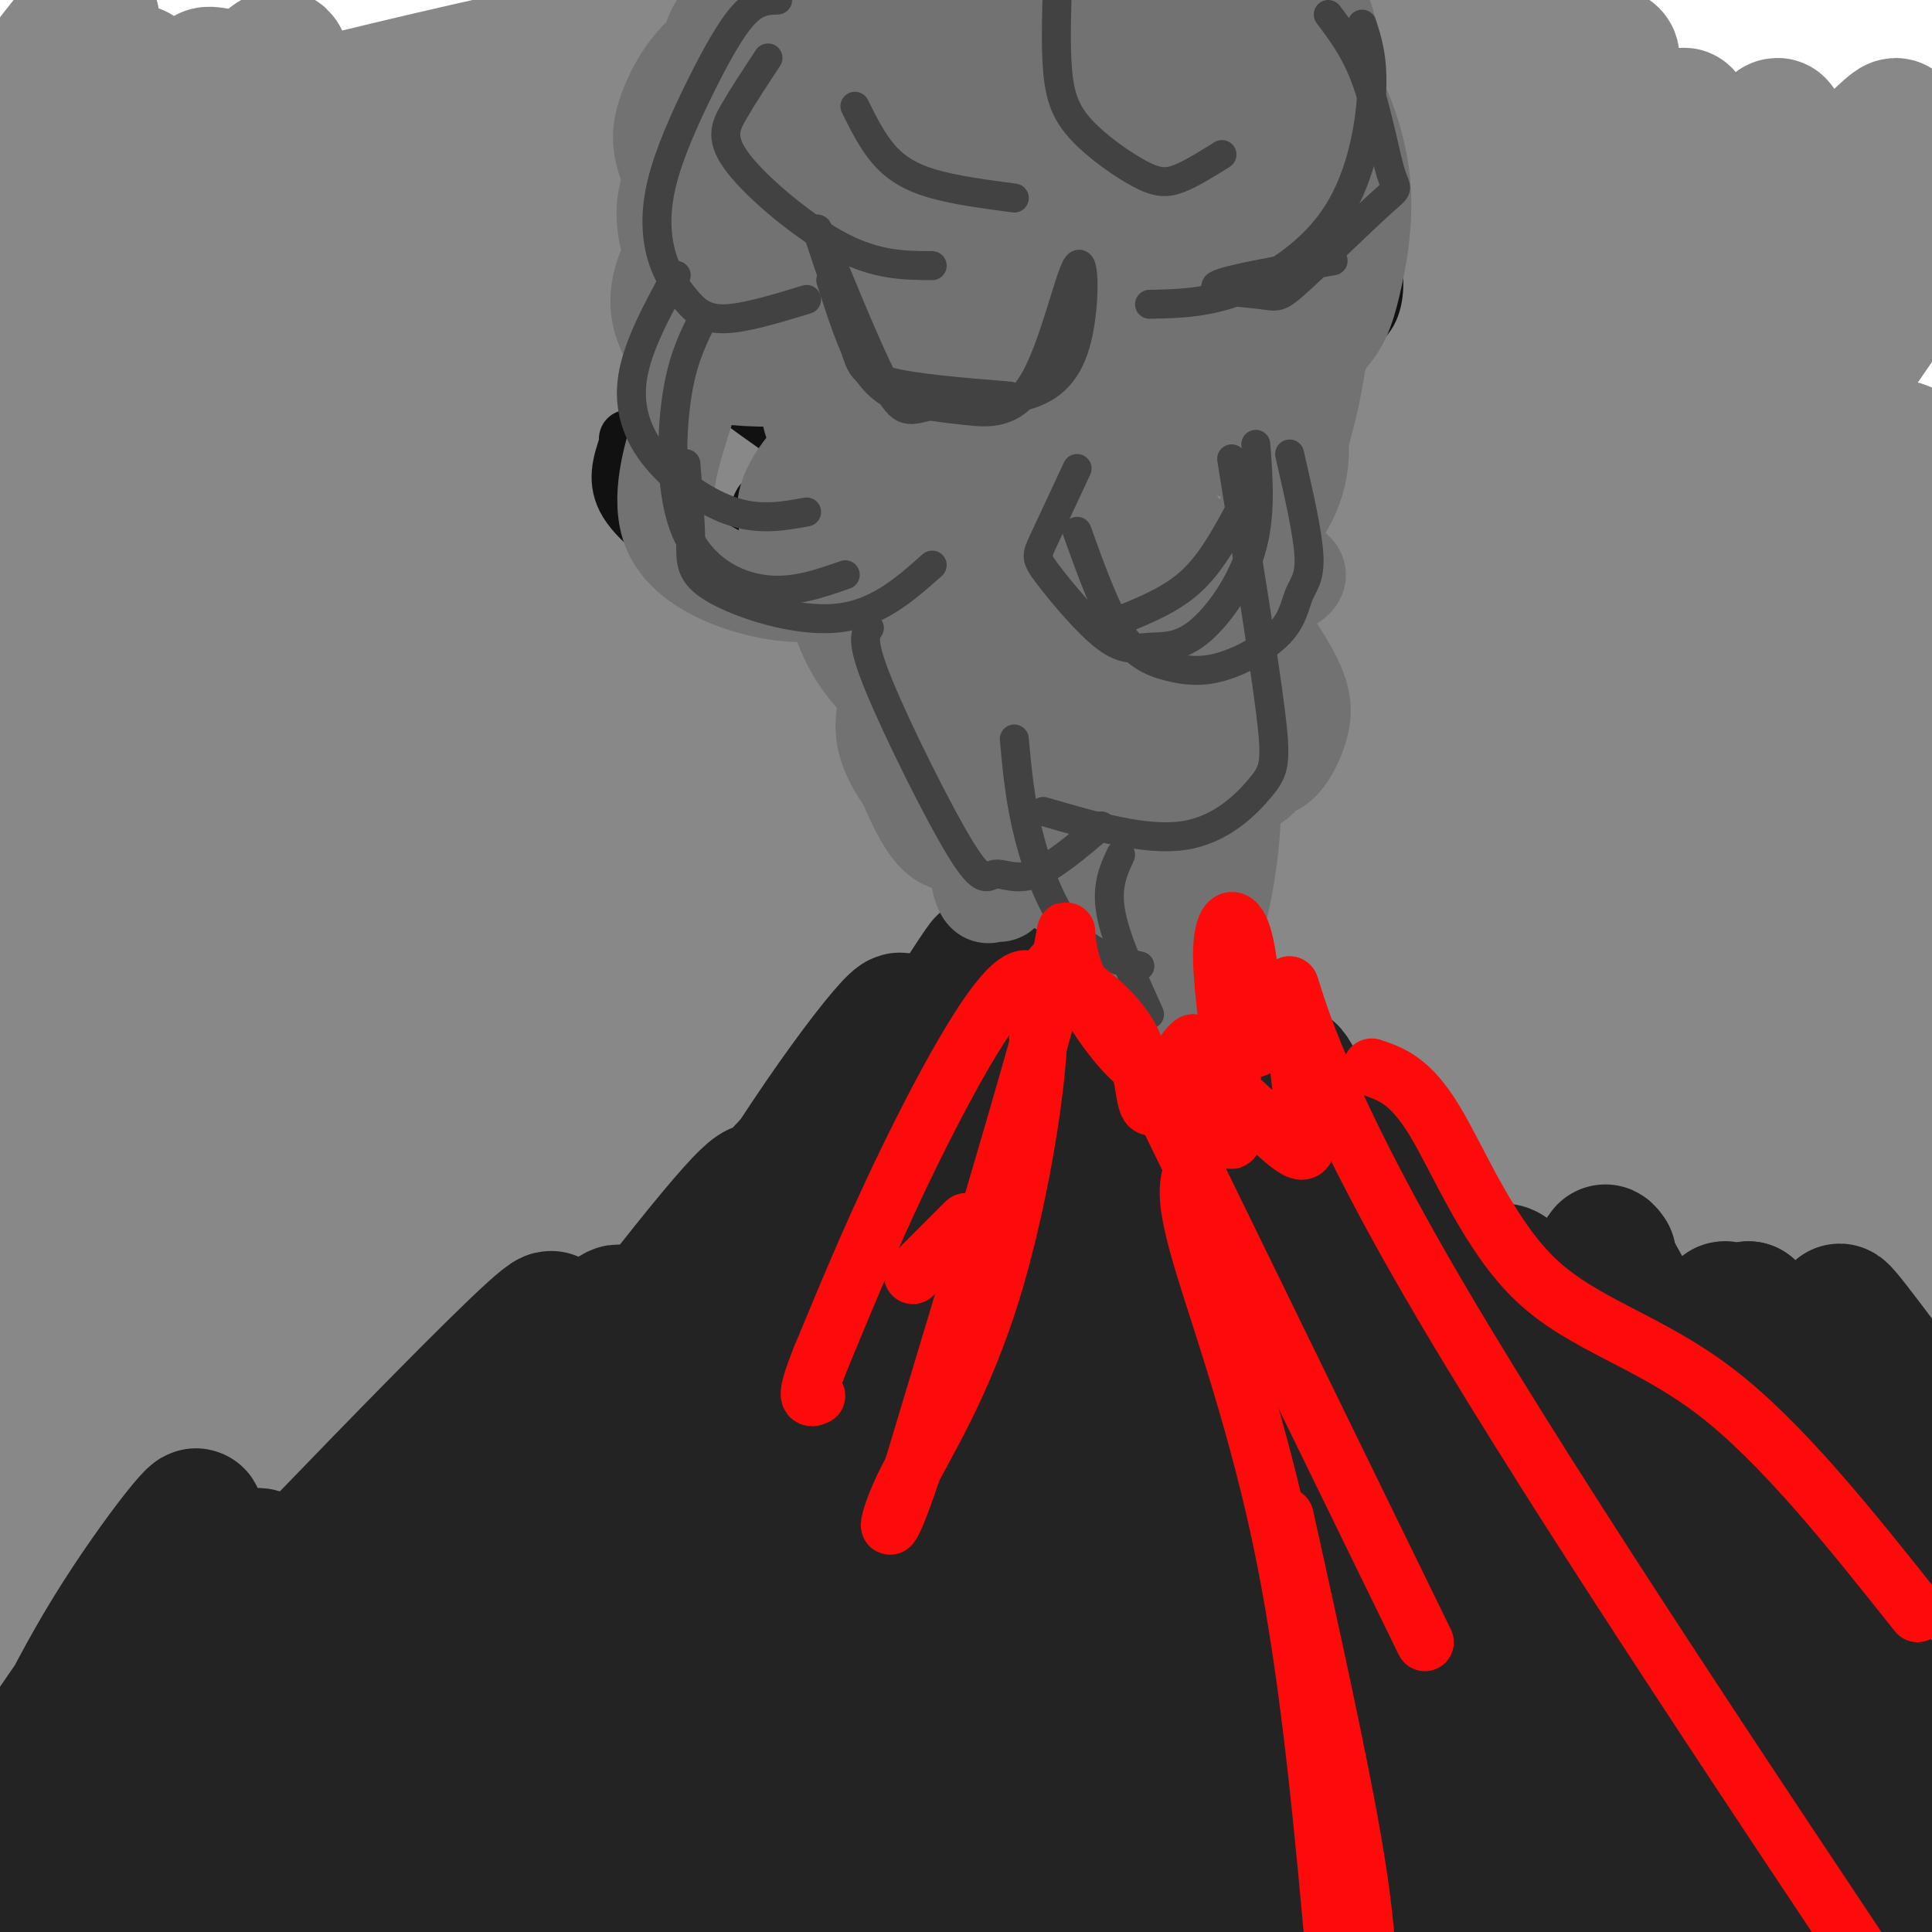 <svg viewBox='0 0 400 400' version='1.1' xmlns='http://www.w3.org/2000/svg' xmlns:xlink='http://www.w3.org/1999/xlink'><g fill='none' stroke='rgb(136,136,136)' stroke-width='28' stroke-linecap='round' stroke-linejoin='round'><path d='M69,72c-9.735,28.647 -19.470,57.293 -21,58c-1.530,0.707 5.144,-26.527 16,-50c10.856,-23.473 25.895,-43.185 16,-25c-9.895,18.185 -44.724,74.266 -45,68c-0.276,-6.266 34.003,-74.879 41,-95c6.997,-20.121 -13.286,8.251 -26,26c-12.714,17.749 -17.857,24.874 -23,32'/><path d='M27,86c-7.705,12.542 -15.466,27.897 -5,7c10.466,-20.897 39.160,-78.045 36,-81c-3.160,-2.955 -38.172,48.285 -51,63c-12.828,14.715 -3.470,-7.093 0,-18c3.470,-10.907 1.054,-10.913 6,-19c4.946,-8.087 17.255,-24.254 15,-23c-2.255,1.254 -19.073,19.930 -23,21c-3.927,1.070 5.036,-15.465 14,-32'/><path d='M19,4c-0.407,-2.088 -8.426,8.693 -13,15c-4.574,6.307 -5.703,8.140 3,7c8.703,-1.140 27.238,-5.253 32,-8c4.762,-2.747 -4.249,-4.128 15,0c19.249,4.128 66.759,13.765 86,18c19.241,4.235 10.212,3.067 14,-1c3.788,-4.067 20.394,-11.034 37,-18'/><path d='M193,17c11.838,-4.289 22.933,-6.013 5,-2c-17.933,4.013 -64.894,13.762 -92,17c-27.106,3.238 -34.355,-0.035 -39,-2c-4.645,-1.965 -6.684,-2.623 -14,-2c-7.316,0.623 -19.910,2.528 1,-3c20.910,-5.528 75.322,-18.488 88,-19c12.678,-0.512 -16.378,11.425 -35,23c-18.622,11.575 -26.811,22.787 -35,34'/><path d='M72,63c12.416,-10.179 60.956,-52.627 62,-51c1.044,1.627 -45.409,47.330 -53,55c-7.591,7.670 23.679,-22.693 44,-40c20.321,-17.307 29.694,-21.556 36,-25c6.306,-3.444 9.544,-6.081 -9,16c-18.544,22.081 -58.870,68.880 -59,72c-0.130,3.120 39.935,-37.440 80,-78'/><path d='M173,12c17.837,-18.531 22.430,-25.859 5,-2c-17.430,23.859 -56.881,78.906 -60,87c-3.119,8.094 30.095,-30.765 57,-60c26.905,-29.235 47.499,-48.848 35,-27c-12.499,21.848 -58.093,85.155 -64,94c-5.907,8.845 27.871,-36.773 54,-66c26.129,-29.227 44.608,-42.065 44,-36c-0.608,6.065 -20.304,31.032 -40,56'/><path d='M204,58c-15.748,21.630 -35.117,47.705 -29,40c6.117,-7.705 37.720,-49.189 60,-73c22.280,-23.811 35.238,-29.950 30,-21c-5.238,8.950 -28.671,32.988 -48,57c-19.329,24.012 -34.553,47.999 -27,41c7.553,-6.999 37.883,-44.983 60,-69c22.117,-24.017 36.021,-34.066 32,-27c-4.021,7.066 -25.967,31.249 -42,52c-16.033,20.751 -26.152,38.072 -24,38c2.152,-0.072 16.576,-17.536 31,-35'/><path d='M247,61c7.663,-9.313 11.321,-15.095 26,-29c14.679,-13.905 40.381,-35.931 39,-30c-1.381,5.931 -29.843,39.820 -49,65c-19.157,25.180 -29.007,41.653 -19,33c10.007,-8.653 39.873,-42.431 61,-64c21.127,-21.569 33.515,-30.929 27,-20c-6.515,10.929 -31.932,42.146 -50,66c-18.068,23.854 -28.788,40.345 -11,23c17.788,-17.345 64.082,-68.527 75,-79c10.918,-10.473 -13.541,19.764 -38,50'/><path d='M308,76c-9.338,13.794 -13.682,23.280 -15,28c-1.318,4.720 0.391,4.675 19,-16c18.609,-20.675 54.118,-61.980 56,-62c1.882,-0.020 -29.862,41.243 -51,69c-21.138,27.757 -31.670,42.007 -11,21c20.670,-21.007 72.540,-77.270 84,-88c11.460,-10.730 -17.492,24.073 -39,55c-21.508,30.927 -35.574,57.979 -28,54c7.574,-3.979 36.787,-38.990 66,-74'/><path d='M389,63c13.783,-15.907 15.242,-18.673 5,-4c-10.242,14.673 -32.184,46.786 -45,69c-12.816,22.214 -16.506,34.530 -17,39c-0.494,4.470 2.207,1.092 3,1c0.793,-0.092 -0.323,3.100 14,-15c14.323,-18.100 44.084,-57.493 45,-60c0.916,-2.507 -27.014,31.870 -48,64c-20.986,32.130 -35.028,62.012 -25,48c10.028,-14.012 44.127,-71.917 57,-95c12.873,-23.083 4.521,-11.343 -4,-4c-8.521,7.343 -17.212,10.288 -25,15c-7.788,4.712 -14.674,11.192 -26,28c-11.326,16.808 -27.093,43.945 -33,53c-5.907,9.055 -1.953,0.027 2,-9'/><path d='M292,193c0.583,-4.382 1.040,-10.836 12,-31c10.960,-20.164 32.422,-54.039 39,-66c6.578,-11.961 -1.729,-2.008 -8,2c-6.271,4.008 -10.508,2.071 -25,22c-14.492,19.929 -39.241,61.723 -49,73c-9.759,11.277 -4.529,-7.962 10,-34c14.529,-26.038 38.358,-58.875 44,-69c5.642,-10.125 -6.901,2.460 -16,11c-9.099,8.540 -14.753,13.034 -27,33c-12.247,19.966 -31.087,55.403 -38,63c-6.913,7.597 -1.900,-12.647 11,-38c12.900,-25.353 33.686,-55.815 36,-62c2.314,-6.185 -13.843,11.908 -30,30'/><path d='M251,127c-9.234,9.840 -17.320,19.440 -27,37c-9.680,17.560 -20.956,43.078 -24,46c-3.044,2.922 2.143,-16.753 13,-41c10.857,-24.247 27.386,-53.065 30,-62c2.614,-8.935 -8.685,2.013 -18,11c-9.315,8.987 -16.645,16.013 -28,36c-11.355,19.987 -26.734,52.935 -30,56c-3.266,3.065 5.581,-23.753 20,-51c14.419,-27.247 34.411,-54.922 39,-66c4.589,-11.078 -6.226,-5.560 -27,23c-20.774,28.560 -51.507,80.160 -62,92c-10.493,11.840 -0.747,-16.080 9,-44'/><path d='M146,164c10.864,-23.442 33.525,-60.049 37,-69c3.475,-8.951 -12.236,9.752 -22,21c-9.764,11.248 -13.582,15.039 -23,35c-9.418,19.961 -24.437,56.091 -29,61c-4.563,4.909 1.331,-21.402 17,-54c15.669,-32.598 41.114,-71.482 47,-85c5.886,-13.518 -7.788,-1.669 -29,33c-21.212,34.669 -49.963,92.157 -58,100c-8.037,7.843 4.640,-33.960 11,-55c6.360,-21.040 6.405,-21.319 14,-33c7.595,-11.681 22.742,-34.766 23,-37c0.258,-2.234 -14.371,16.383 -29,35'/><path d='M105,116c-13.732,26.548 -33.561,75.420 -41,86c-7.439,10.580 -2.488,-17.130 10,-48c12.488,-30.870 32.512,-64.900 34,-69c1.488,-4.100 -15.559,21.730 -26,39c-10.441,17.270 -14.276,25.979 -20,43c-5.724,17.021 -13.338,42.354 -14,43c-0.662,0.646 5.628,-23.395 8,-37c2.372,-13.605 0.827,-16.773 15,-40c14.173,-23.227 44.063,-66.514 46,-72c1.937,-5.486 -24.079,26.828 -38,46c-13.921,19.172 -15.748,25.200 -23,46c-7.252,20.800 -19.929,56.371 -25,65c-5.071,8.629 -2.535,-9.686 0,-28'/><path d='M31,190c0.834,-13.093 2.919,-31.827 15,-58c12.081,-26.173 34.159,-59.787 35,-63c0.841,-3.213 -19.554,23.974 -31,41c-11.446,17.026 -13.943,23.893 -20,44c-6.057,20.107 -15.673,53.456 -19,58c-3.327,4.544 -0.364,-19.717 8,-50c8.364,-30.283 22.130,-66.587 26,-81c3.870,-14.413 -2.156,-6.935 -9,2c-6.844,8.935 -14.505,19.328 -21,29c-6.495,9.672 -11.823,18.623 -17,42c-5.177,23.377 -10.201,61.178 -11,64c-0.799,2.822 2.629,-29.337 11,-61c8.371,-31.663 21.686,-62.832 35,-94'/><path d='M33,63c0.662,-8.555 -15.183,17.057 -26,40c-10.817,22.943 -16.606,43.217 -21,73c-4.394,29.783 -7.392,69.073 -4,67c3.392,-2.073 13.175,-45.511 20,-70c6.825,-24.489 10.692,-30.028 18,-41c7.308,-10.972 18.058,-27.375 22,-30c3.942,-2.625 1.075,8.530 -7,32c-8.075,23.470 -21.357,59.255 -31,90c-9.643,30.745 -15.648,56.451 -10,45c5.648,-11.451 22.950,-60.057 33,-86c10.050,-25.943 12.848,-29.222 20,-39c7.152,-9.778 18.656,-26.056 16,-22c-2.656,4.056 -19.473,28.444 -31,54c-11.527,25.556 -17.763,52.278 -24,79'/><path d='M8,255c-5.825,28.004 -8.386,58.514 -7,59c1.386,0.486 6.721,-29.054 12,-50c5.279,-20.946 10.502,-33.299 16,-45c5.498,-11.701 11.271,-22.750 20,-38c8.729,-15.250 20.415,-34.703 15,-20c-5.415,14.703 -27.929,63.560 -41,102c-13.071,38.440 -16.699,66.463 -14,60c2.699,-6.463 11.723,-47.413 26,-81c14.277,-33.587 33.806,-59.812 37,-65c3.194,-5.188 -9.948,10.659 -20,26c-10.052,15.341 -17.014,30.174 -23,44c-5.986,13.826 -10.996,26.646 -16,46c-5.004,19.354 -10.001,45.244 -9,48c1.001,2.756 8.001,-17.622 15,-38'/><path d='M19,303c5.681,-15.306 12.385,-34.573 25,-57c12.615,-22.427 31.142,-48.016 33,-50c1.858,-1.984 -12.952,19.636 -27,56c-14.048,36.364 -27.335,87.471 -29,95c-1.665,7.529 8.292,-28.522 16,-52c7.708,-23.478 13.168,-34.385 19,-45c5.832,-10.615 12.036,-20.938 22,-34c9.964,-13.062 23.688,-28.862 21,-21c-2.688,7.862 -21.786,39.386 -37,74c-15.214,34.614 -26.542,72.319 -22,66c4.542,-6.319 24.954,-56.663 42,-88c17.046,-31.337 30.728,-43.668 36,-48c5.272,-4.332 2.136,-0.666 -1,3'/><path d='M117,202c-13.585,31.525 -47.048,108.837 -52,123c-4.952,14.163 18.606,-34.824 39,-68c20.394,-33.176 37.623,-50.542 46,-59c8.377,-8.458 7.904,-8.006 4,-3c-3.904,5.006 -11.237,14.568 -21,34c-9.763,19.432 -21.957,48.734 -28,63c-6.043,14.266 -5.936,13.496 6,-3c11.936,-16.496 35.702,-48.719 55,-73c19.298,-24.281 34.130,-40.619 31,-32c-3.130,8.619 -24.220,42.197 -36,64c-11.780,21.803 -14.248,31.832 -13,35c1.248,3.168 6.214,-0.523 13,-8c6.786,-7.477 15.393,-18.738 24,-30'/><path d='M185,245c6.665,-8.568 11.326,-14.989 28,-33c16.674,-18.011 45.361,-47.614 45,-42c-0.361,5.614 -29.771,46.444 -46,73c-16.229,26.556 -19.279,38.837 -21,46c-1.721,7.163 -2.115,9.207 13,-10c15.115,-19.207 45.738,-59.667 67,-85c21.262,-25.333 33.162,-35.539 25,-23c-8.162,12.539 -36.388,47.825 -56,76c-19.612,28.175 -30.612,49.240 -22,40c8.612,-9.240 36.834,-48.786 53,-70c16.166,-21.214 20.275,-24.096 31,-34c10.725,-9.904 28.064,-26.830 25,-21c-3.064,5.830 -26.532,34.415 -50,63'/><path d='M277,225c-17.356,26.413 -35.746,60.945 -30,56c5.746,-4.945 35.627,-49.366 61,-81c25.373,-31.634 46.239,-50.480 42,-43c-4.239,7.480 -33.581,41.287 -58,78c-24.419,36.713 -43.914,76.333 -39,71c4.914,-5.333 34.237,-55.618 51,-82c16.763,-26.382 20.965,-28.862 35,-41c14.035,-12.138 37.905,-33.935 35,-30c-2.905,3.935 -32.583,33.601 -49,52c-16.417,18.399 -19.574,25.530 -29,43c-9.426,17.470 -25.122,45.277 -21,42c4.122,-3.277 28.061,-37.639 52,-72'/><path d='M327,218c21.276,-26.231 48.466,-55.807 48,-53c-0.466,2.807 -28.588,37.999 -43,57c-14.412,19.001 -15.115,21.811 -25,41c-9.885,19.189 -28.952,54.755 -19,42c9.952,-12.755 48.922,-73.833 75,-109c26.078,-35.167 39.264,-44.423 33,-35c-6.264,9.423 -31.977,37.525 -52,69c-20.023,31.475 -34.357,66.323 -28,53c6.357,-13.323 33.404,-74.818 52,-110c18.596,-35.182 28.742,-44.052 30,-45c1.258,-0.948 -6.371,6.026 -14,13'/><path d='M384,141c-16.651,22.006 -51.278,70.522 -61,81c-9.722,10.478 5.461,-17.081 16,-35c10.539,-17.919 16.435,-26.198 23,-36c6.565,-9.802 13.798,-21.126 22,-31c8.202,-9.874 17.372,-18.298 23,-23c5.628,-4.702 7.712,-5.680 -4,11c-11.712,16.680 -37.222,51.020 -56,81c-18.778,29.980 -30.824,55.601 -37,69c-6.176,13.399 -6.483,14.575 -1,4c5.483,-10.575 16.754,-32.902 30,-54c13.246,-21.098 28.465,-40.965 36,-51c7.535,-10.035 7.387,-10.236 18,-21c10.613,-10.764 31.989,-32.091 27,-21c-4.989,11.091 -36.343,54.602 -58,93c-21.657,38.398 -33.616,71.685 -37,82c-3.384,10.315 1.808,-2.343 7,-15'/><path d='M332,275c5.950,-12.099 17.324,-34.848 28,-53c10.676,-18.152 20.653,-31.709 37,-50c16.347,-18.291 39.065,-41.318 32,-26c-7.065,15.318 -43.911,68.980 -65,103c-21.089,34.020 -26.419,48.396 -19,40c7.419,-8.396 27.588,-39.565 45,-63c17.412,-23.435 32.068,-39.136 24,-25c-8.068,14.136 -38.859,58.107 -57,88c-18.141,29.893 -23.632,45.706 -14,33c9.632,-12.706 34.386,-53.932 52,-79c17.614,-25.068 28.088,-33.980 24,-26c-4.088,7.980 -22.740,32.851 -36,55c-13.260,22.149 -21.130,41.574 -29,61'/><path d='M354,333c-8.477,15.211 -15.170,22.740 -1,4c14.170,-18.740 49.204,-63.749 70,-88c20.796,-24.251 27.356,-27.746 18,-14c-9.356,13.746 -34.626,44.732 -51,72c-16.374,27.268 -23.852,50.819 -20,50c3.852,-0.819 19.035,-26.007 41,-53c21.965,-26.993 50.712,-55.792 49,-50c-1.712,5.792 -33.884,46.175 -53,74c-19.116,27.825 -25.176,43.093 -20,40c5.176,-3.093 21.588,-24.546 38,-46'/></g>
<g fill='none' stroke='rgb(35,35,35)' stroke-width='28' stroke-linecap='round' stroke-linejoin='round'><path d='M156,299c-1.696,-1.339 -3.393,-2.679 -14,7c-10.607,9.679 -30.125,30.375 -43,43c-12.875,12.625 -19.107,17.179 -17,10c2.107,-7.179 12.554,-26.089 23,-45'/><path d='M105,314c11.321,-16.071 28.125,-33.750 6,-15c-22.125,18.750 -83.179,73.929 -106,93c-22.821,19.071 -7.411,2.036 8,-15'/><path d='M13,377c6.238,-8.936 17.835,-23.776 20,-29c2.165,-5.224 -5.100,-0.833 -11,3c-5.900,3.833 -10.435,7.109 -18,14c-7.565,6.891 -18.162,17.397 -18,20c0.162,2.603 11.081,-2.699 22,-8'/><path d='M8,377c15.156,-10.665 42.047,-33.327 36,-19c-6.047,14.327 -45.033,65.644 -36,60c9.033,-5.644 66.086,-68.250 77,-78c10.914,-9.750 -24.310,33.357 -38,50c-13.690,16.643 -5.845,6.821 2,-3'/><path d='M49,387c12.036,-17.893 41.125,-61.125 60,-84c18.875,-22.875 27.536,-25.393 27,-20c-0.536,5.393 -10.268,18.696 -20,32'/><path d='M116,315c-1.458,4.797 4.898,0.791 20,-15c15.102,-15.791 38.951,-43.367 34,-35c-4.951,8.367 -38.700,52.676 -45,62c-6.300,9.324 14.850,-16.338 36,-42'/><path d='M161,285c20.357,-24.262 53.250,-63.917 55,-65c1.750,-1.083 -27.643,36.405 -43,58c-15.357,21.595 -16.679,27.298 -18,33'/><path d='M155,311c-2.294,4.795 0.971,0.282 0,3c-0.971,2.718 -6.178,12.667 6,-2c12.178,-14.667 41.740,-53.949 61,-78c19.260,-24.051 28.217,-32.872 17,-15c-11.217,17.872 -42.609,62.436 -74,107'/><path d='M165,326c-22.111,36.191 -40.390,73.169 -48,90c-7.610,16.831 -4.551,13.514 13,-16c17.551,-29.514 49.595,-85.226 69,-116c19.405,-30.774 26.170,-36.609 21,-27c-5.170,9.609 -22.277,34.664 -41,75c-18.723,40.336 -39.064,95.953 -41,103c-1.936,7.047 14.532,-34.477 31,-76'/><path d='M169,359c7.286,-19.079 10.002,-28.776 22,-47c11.998,-18.224 33.277,-44.974 37,-51c3.723,-6.026 -10.109,8.671 -22,21c-11.891,12.329 -21.842,22.291 -40,52c-18.158,29.709 -44.524,79.164 -55,97c-10.476,17.836 -5.062,4.051 1,-14c6.062,-18.051 12.774,-40.370 24,-62c11.226,-21.630 26.968,-42.571 26,-43c-0.968,-0.429 -18.645,19.654 -40,51c-21.355,31.346 -46.387,73.956 -50,78c-3.613,4.044 14.194,-30.478 32,-65'/><path d='M104,376c13.992,-22.473 32.971,-46.155 36,-53c3.029,-6.845 -9.892,3.146 -23,16c-13.108,12.854 -26.404,28.569 -35,40c-8.596,11.431 -12.493,18.576 -18,32c-5.507,13.424 -12.625,33.126 -14,40c-1.375,6.874 2.991,0.921 5,-1c2.009,-1.921 1.659,0.189 12,-14c10.341,-14.189 31.372,-44.679 48,-71c16.628,-26.321 28.853,-48.473 27,-31c-1.853,17.473 -17.785,74.570 -23,98c-5.215,23.430 0.288,13.193 0,15c-0.288,1.807 -6.368,15.659 5,-3c11.368,-18.659 40.184,-69.830 69,-121'/><path d='M193,323c18.351,-29.953 29.729,-44.336 26,-34c-3.729,10.336 -22.563,45.393 -32,64c-9.437,18.607 -9.476,20.766 -14,43c-4.524,22.234 -13.534,64.542 -10,59c3.534,-5.542 19.612,-58.935 34,-98c14.388,-39.065 27.085,-63.804 29,-69c1.915,-5.196 -6.954,9.149 -13,22c-6.046,12.851 -9.270,24.207 -12,35c-2.730,10.793 -4.966,21.021 -7,40c-2.034,18.979 -3.867,46.708 -1,40c2.867,-6.708 10.433,-47.854 18,-89'/><path d='M211,336c6.390,-27.887 13.363,-53.105 13,-51c-0.363,2.105 -8.064,31.533 -12,47c-3.936,15.467 -4.108,16.972 -3,42c1.108,25.028 3.496,73.579 5,66c1.504,-7.579 2.124,-71.286 7,-114c4.876,-42.714 14.010,-64.434 15,-65c0.990,-0.566 -6.163,20.022 -9,36c-2.837,15.978 -1.358,27.345 -1,37c0.358,9.655 -0.404,17.600 3,42c3.404,24.400 10.972,65.257 13,61c2.028,-4.257 -1.486,-53.629 -5,-103'/><path d='M237,334c2.421,-39.260 10.973,-85.909 12,-95c1.027,-9.091 -5.472,19.378 -7,44c-1.528,24.622 1.914,45.398 4,58c2.086,12.602 2.814,17.030 8,39c5.186,21.970 14.828,61.483 14,44c-0.828,-17.483 -12.128,-91.961 -16,-129c-3.872,-37.039 -0.316,-36.639 1,-33c1.316,3.639 0.393,10.518 4,30c3.607,19.482 11.745,51.566 20,78c8.255,26.434 16.628,47.217 25,68'/><path d='M302,438c-0.050,-7.181 -12.674,-59.134 -20,-104c-7.326,-44.866 -9.352,-82.644 -11,-96c-1.648,-13.356 -2.917,-2.291 -4,4c-1.083,6.291 -1.980,7.807 0,19c1.980,11.193 6.838,32.062 13,51c6.162,18.938 13.627,35.944 21,51c7.373,15.056 14.653,28.163 17,31c2.347,2.837 -0.239,-4.596 1,-3c1.239,1.596 6.305,12.221 -3,-20c-9.305,-32.221 -32.979,-107.289 -43,-135c-10.021,-27.711 -6.387,-8.067 -7,1c-0.613,9.067 -5.473,7.556 -9,12c-3.527,4.444 -5.722,14.841 -7,27c-1.278,12.159 -1.639,26.079 -2,40'/><path d='M248,316c1.826,25.795 7.391,70.284 7,81c-0.391,10.716 -6.737,-12.341 -10,-26c-3.263,-13.659 -3.444,-17.921 -4,-35c-0.556,-17.079 -1.487,-46.974 0,-69c1.487,-22.026 5.391,-36.181 6,-44c0.609,-7.819 -2.077,-9.301 -6,-8c-3.923,1.301 -9.084,5.384 -13,8c-3.916,2.616 -6.587,3.764 -13,21c-6.413,17.236 -16.568,50.560 -21,64c-4.432,13.440 -3.141,6.996 -3,6c0.141,-0.996 -0.870,3.455 -2,-2c-1.130,-5.455 -2.381,-20.815 4,-44c6.381,-23.185 20.395,-54.196 24,-64c3.605,-9.804 -3.197,1.598 -10,13'/><path d='M207,217c-12.661,21.199 -39.314,67.697 -46,74c-6.686,6.303 6.594,-27.589 21,-55c14.406,-27.411 29.938,-48.342 17,-29c-12.938,19.342 -54.344,78.958 -64,89c-9.656,10.042 12.439,-29.489 29,-55c16.561,-25.511 27.589,-37.003 20,-25c-7.589,12.003 -33.794,47.502 -60,83'/><path d='M124,299c-16.663,25.013 -28.319,46.047 -30,53c-1.681,6.953 6.615,-0.174 23,-25c16.385,-24.826 40.860,-67.351 48,-82c7.140,-14.649 -3.055,-1.421 -6,1c-2.945,2.421 1.361,-5.963 -17,17c-18.361,22.963 -59.389,77.275 -66,85c-6.611,7.725 21.194,-31.138 49,-70'/><path d='M125,278c7.499,-11.846 1.747,-6.461 -15,11c-16.747,17.461 -44.490,46.999 -62,66c-17.510,19.001 -24.786,27.464 -3,2c21.786,-25.464 72.635,-84.856 69,-84c-3.635,0.856 -61.753,61.959 -84,85c-22.247,23.041 -8.624,8.021 5,-7'/><path d='M35,351c5.644,-7.348 17.253,-22.219 19,-27c1.747,-4.781 -6.370,0.527 -11,3c-4.630,2.473 -5.774,2.110 -15,13c-9.226,10.890 -26.535,33.032 -23,27c3.535,-6.032 27.913,-40.239 34,-50c6.087,-9.761 -6.118,4.926 -16,21c-9.882,16.074 -17.441,33.537 -25,51'/><path d='M276,230c0.000,0.000 45.000,83.000 45,83'/><path d='M358,394c-20.969,-44.695 -41.938,-89.391 -56,-120c-14.062,-30.609 -21.218,-47.133 -9,-12c12.218,35.133 43.811,121.922 52,148c8.189,26.078 -7.026,-8.556 -16,-29c-8.974,-20.444 -11.707,-26.698 -16,-42c-4.293,-15.302 -10.147,-39.651 -16,-64'/><path d='M297,275c-3.958,-17.421 -5.852,-28.973 -5,-28c0.852,0.973 4.449,14.471 26,63c21.551,48.529 61.055,132.090 58,119c-3.055,-13.090 -48.669,-122.832 -58,-153c-9.331,-30.168 17.620,19.238 35,46c17.380,26.762 25.190,30.881 33,35'/><path d='M386,357c6.929,7.169 7.750,7.591 15,20c7.250,12.409 20.929,36.805 14,33c-6.929,-3.805 -34.465,-35.812 -49,-55c-14.535,-19.188 -16.069,-25.559 -29,-47c-12.931,-21.441 -37.260,-57.953 -20,-40c17.260,17.953 76.108,90.372 86,101c9.892,10.628 -29.174,-40.535 -49,-69c-19.826,-28.465 -20.413,-34.233 -21,-40'/><path d='M333,260c-2.516,-3.825 1.693,6.613 16,27c14.307,20.387 38.711,50.722 37,42c-1.711,-8.722 -29.538,-56.502 -29,-58c0.538,-1.498 29.439,43.286 35,51c5.561,7.714 -12.220,-21.643 -30,-51'/><path d='M362,271c6.151,5.098 36.529,43.344 43,48c6.471,4.656 -10.964,-24.279 -19,-38c-8.036,-13.721 -6.674,-12.228 4,2c10.674,14.228 30.658,41.191 30,46c-0.658,4.809 -21.960,-12.536 -31,-17c-9.040,-4.464 -5.818,3.952 -5,10c0.818,6.048 -0.766,9.728 2,20c2.766,10.272 9.883,27.136 17,44'/><path d='M403,386c1.192,7.104 -4.327,2.864 -13,-11c-8.673,-13.864 -20.501,-37.353 -20,-27c0.501,10.353 13.331,54.547 17,71c3.669,16.453 -1.824,5.166 -10,-7c-8.176,-12.166 -19.036,-25.210 -24,-30c-4.964,-4.790 -4.032,-1.325 0,11c4.032,12.325 11.162,33.511 11,34c-0.162,0.489 -7.618,-19.717 -11,-32c-3.382,-12.283 -2.691,-16.641 -2,-21'/><path d='M351,374c1.621,-2.809 6.673,0.668 13,13c6.327,12.332 13.930,33.520 10,22c-3.930,-11.520 -19.394,-55.748 -18,-55c1.394,0.748 19.644,46.471 23,53c3.356,6.529 -8.184,-26.134 -8,-32c0.184,-5.866 12.092,15.067 24,36'/></g>
<g fill='none' stroke='rgb(17,17,17)' stroke-width='12' stroke-linecap='round' stroke-linejoin='round'><path d='M238,155c1.978,10.200 3.956,20.400 4,18c0.044,-2.400 -1.844,-17.400 -5,-25c-3.156,-7.600 -7.578,-7.800 -12,-8'/><path d='M225,140c-0.989,-2.613 2.539,-5.145 1,-7c-1.539,-1.855 -8.144,-3.033 -8,-7c0.144,-3.967 7.039,-10.722 7,-20c-0.039,-9.278 -7.011,-21.079 -9,-29c-1.989,-7.921 1.006,-11.960 4,-16'/><path d='M198,99c-6.647,6.451 -13.295,12.901 -19,17c-5.705,4.099 -10.469,5.845 -14,5c-3.531,-0.845 -5.831,-4.283 -7,-8c-1.169,-3.717 -1.209,-7.713 0,-9c1.209,-1.287 3.667,0.135 5,2c1.333,1.865 1.542,4.174 0,7c-1.542,2.826 -4.836,6.170 -8,7c-3.164,0.830 -6.198,-0.853 -11,-4c-4.802,-3.147 -11.372,-7.756 -14,-12c-2.628,-4.244 -1.314,-8.122 0,-12'/><path d='M130,92c0.000,-2.000 0.000,-1.000 0,0'/><path d='M146,67c-0.644,2.000 -1.289,4.000 -1,6c0.289,2.000 1.511,4.000 5,7c3.489,3.000 9.244,7.000 15,11'/><path d='M236,81c3.932,2.396 7.865,4.791 13,5c5.135,0.209 11.474,-1.770 16,-3c4.526,-1.230 7.240,-1.711 6,-4c-1.240,-2.289 -6.436,-6.387 -4,-8c2.436,-1.613 12.502,-0.742 16,-6c3.498,-5.258 0.428,-16.645 -3,-23c-3.428,-6.355 -7.214,-7.677 -11,-9'/></g>
<g fill='none' stroke='rgb(114,114,114)' stroke-width='20' stroke-linecap='round' stroke-linejoin='round'><path d='M231,66c-1.404,-1.763 -2.809,-3.526 -4,-5c-1.191,-1.474 -2.169,-2.661 -8,2c-5.831,4.661 -16.517,15.168 -22,20c-5.483,4.832 -5.764,3.988 -8,2c-2.236,-1.988 -6.426,-5.121 -6,-10c0.426,-4.879 5.467,-11.503 10,-13c4.533,-1.497 8.556,2.132 11,7c2.444,4.868 3.308,10.975 1,16c-2.308,5.025 -7.790,8.969 -12,12c-4.210,3.031 -7.149,5.148 -12,3c-4.851,-2.148 -11.615,-8.562 -13,-13c-1.385,-4.438 2.608,-6.901 5,-8c2.392,-1.099 3.182,-0.834 5,0c1.818,0.834 4.662,2.238 6,4c1.338,1.762 1.169,3.881 1,6'/><path d='M185,89c-3.297,6.755 -12.040,20.641 -16,26c-3.960,5.359 -3.136,2.190 -4,-1c-0.864,-3.190 -3.416,-6.400 -2,-11c1.416,-4.600 6.801,-10.588 11,-13c4.199,-2.412 7.211,-1.246 9,3c1.789,4.246 2.356,11.572 1,17c-1.356,5.428 -4.634,8.956 -9,11c-4.366,2.044 -9.820,2.603 -17,1c-7.180,-1.603 -16.087,-5.367 -19,-12c-2.913,-6.633 0.167,-16.134 2,-22c1.833,-5.866 2.419,-8.098 7,-13c4.581,-4.902 13.156,-12.474 18,-16c4.844,-3.526 5.955,-3.008 8,-2c2.045,1.008 5.022,2.504 8,4'/><path d='M182,61c1.555,1.408 1.443,2.927 0,5c-1.443,2.073 -4.218,4.700 -7,7c-2.782,2.300 -5.572,4.275 -11,5c-5.428,0.725 -13.495,0.201 -18,-1c-4.505,-1.201 -5.447,-3.079 -7,-6c-1.553,-2.921 -3.718,-6.887 -2,-13c1.718,-6.113 7.319,-14.375 14,-19c6.681,-4.625 14.442,-5.614 20,-3c5.558,2.614 8.914,8.830 8,15c-0.914,6.170 -6.097,12.293 -12,16c-5.903,3.707 -12.525,4.998 -18,1c-5.475,-3.998 -9.801,-13.284 -11,-20c-1.199,-6.716 0.731,-10.863 4,-15c3.269,-4.137 7.876,-8.263 13,-10c5.124,-1.737 10.764,-1.083 16,3c5.236,4.083 10.067,11.595 10,17c-0.067,5.405 -5.034,8.702 -10,12'/><path d='M171,55c-4.880,2.660 -12.082,3.309 -17,2c-4.918,-1.309 -7.554,-4.575 -10,-9c-2.446,-4.425 -4.704,-10.008 -6,-14c-1.296,-3.992 -1.630,-6.391 0,-11c1.630,-4.609 5.223,-11.426 12,-15c6.777,-3.574 16.739,-3.904 23,0c6.261,3.904 8.822,12.041 10,18c1.178,5.959 0.973,9.740 0,14c-0.973,4.260 -2.712,8.999 -6,11c-3.288,2.001 -8.123,1.266 -12,0c-3.877,-1.266 -6.796,-3.061 -10,-9c-3.204,-5.939 -6.695,-16.020 -8,-22c-1.305,-5.980 -0.426,-7.859 0,-10c0.426,-2.141 0.398,-4.545 5,-8c4.602,-3.455 13.832,-7.961 19,-9c5.168,-1.039 6.272,1.389 8,4c1.728,2.611 4.079,5.404 6,9c1.921,3.596 3.412,7.995 2,15c-1.412,7.005 -5.726,16.617 -9,21c-3.274,4.383 -5.507,3.538 -7,2c-1.493,-1.538 -2.247,-3.769 -3,-6'/><path d='M168,38c-0.785,-4.121 -1.246,-11.423 0,-18c1.246,-6.577 4.199,-12.429 7,-17c2.801,-4.571 5.450,-7.860 8,-10c2.550,-2.140 5.001,-3.132 8,-3c2.999,0.132 6.545,1.387 8,6c1.455,4.613 0.817,12.583 0,19c-0.817,6.417 -1.814,11.282 -6,19c-4.186,7.718 -11.562,18.288 -15,20c-3.438,1.712 -2.937,-5.435 3,-20c5.937,-14.565 17.309,-36.548 23,-44c5.691,-7.452 5.702,-0.374 6,7c0.298,7.374 0.884,15.043 -2,28c-2.884,12.957 -9.236,31.202 -13,36c-3.764,4.798 -4.940,-3.850 -5,-12c-0.060,-8.150 0.994,-15.803 3,-23c2.006,-7.197 4.963,-13.938 10,-20c5.037,-6.062 12.153,-11.446 17,-12c4.847,-0.554 7.423,3.723 10,8'/><path d='M230,2c2.448,7.462 3.569,22.118 -1,35c-4.569,12.882 -14.829,23.989 -19,24c-4.171,0.011 -2.252,-11.074 0,-21c2.252,-9.926 4.838,-18.694 10,-26c5.162,-7.306 12.901,-13.152 16,-12c3.099,1.152 1.558,9.301 0,16c-1.558,6.699 -3.131,11.948 -9,21c-5.869,9.052 -16.032,21.906 -21,26c-4.968,4.094 -4.739,-0.571 -4,-8c0.739,-7.429 1.990,-17.621 3,-25c1.010,-7.379 1.780,-11.946 7,-18c5.220,-6.054 14.889,-13.596 22,-16c7.111,-2.404 11.664,0.331 15,4c3.336,3.669 5.455,8.273 6,14c0.545,5.727 -0.483,12.576 -2,18c-1.517,5.424 -3.524,9.422 -8,14c-4.476,4.578 -11.422,9.737 -15,11c-3.578,1.263 -3.789,-1.368 -4,-4'/><path d='M226,55c-0.340,-6.256 0.809,-19.897 3,-29c2.191,-9.103 5.423,-13.669 9,-18c3.577,-4.331 7.499,-8.428 11,-11c3.501,-2.572 6.579,-3.620 10,-4c3.421,-0.380 7.184,-0.093 10,2c2.816,2.093 4.686,5.991 6,11c1.314,5.009 2.073,11.127 1,17c-1.073,5.873 -3.978,11.499 -8,16c-4.022,4.501 -9.162,7.875 -13,7c-3.838,-0.875 -6.375,-5.999 -8,-9c-1.625,-3.001 -2.339,-3.879 -1,-9c1.339,-5.121 4.732,-14.484 7,-19c2.268,-4.516 3.413,-4.185 6,-3c2.587,1.185 6.617,3.224 9,7c2.383,3.776 3.120,9.289 1,17c-2.120,7.711 -7.097,17.619 -12,23c-4.903,5.381 -9.733,6.234 -13,5c-3.267,-1.234 -4.971,-4.555 -6,-7c-1.029,-2.445 -1.382,-4.014 -1,-9c0.382,-4.986 1.500,-13.388 3,-19c1.500,-5.612 3.381,-8.432 6,-11c2.619,-2.568 5.974,-4.884 9,-6c3.026,-1.116 5.722,-1.033 9,1c3.278,2.033 7.139,6.017 11,10'/><path d='M275,17c3.362,5.188 6.267,13.157 7,21c0.733,7.843 -0.705,15.559 -2,21c-1.295,5.441 -2.448,8.608 -6,12c-3.552,3.392 -9.503,7.008 -14,8c-4.497,0.992 -7.540,-0.641 -11,-4c-3.460,-3.359 -7.337,-8.443 -8,-18c-0.663,-9.557 1.888,-23.586 4,-30c2.112,-6.414 3.784,-5.211 6,-5c2.216,0.211 4.975,-0.569 8,0c3.025,0.569 6.318,2.488 10,7c3.682,4.512 7.755,11.617 8,22c0.245,10.383 -3.337,24.045 -8,32c-4.663,7.955 -10.407,10.204 -14,10c-3.593,-0.204 -5.037,-2.861 -7,-8c-1.963,-5.139 -4.447,-12.761 -5,-20c-0.553,-7.239 0.823,-14.097 2,-18c1.177,-3.903 2.153,-4.853 4,-6c1.847,-1.147 4.564,-2.492 8,-1c3.436,1.492 7.589,5.820 11,11c3.411,5.180 6.079,11.213 5,22c-1.079,10.787 -5.906,26.327 -10,34c-4.094,7.673 -7.455,7.478 -10,7c-2.545,-0.478 -4.272,-1.239 -6,-2'/><path d='M247,112c-2.858,-2.556 -7.004,-7.946 -9,-15c-1.996,-7.054 -1.843,-15.773 -1,-22c0.843,-6.227 2.375,-9.961 5,-14c2.625,-4.039 6.344,-8.383 11,-7c4.656,1.383 10.249,8.491 13,15c2.751,6.509 2.659,12.417 3,18c0.341,5.583 1.114,10.840 -3,18c-4.114,7.160 -13.116,16.221 -18,21c-4.884,4.779 -5.652,5.275 -10,2c-4.348,-3.275 -12.278,-10.323 -16,-20c-3.722,-9.677 -3.236,-21.985 -1,-30c2.236,-8.015 6.223,-11.739 10,-14c3.777,-2.261 7.345,-3.059 11,-3c3.655,0.059 7.397,0.975 11,4c3.603,3.025 7.066,8.157 9,14c1.934,5.843 2.339,12.396 2,18c-0.339,5.604 -1.421,10.260 -6,17c-4.579,6.740 -12.655,15.564 -18,20c-5.345,4.436 -7.959,4.483 -12,3c-4.041,-1.483 -9.509,-4.497 -14,-9c-4.491,-4.503 -8.004,-10.497 -10,-16c-1.996,-5.503 -2.473,-10.516 -2,-15c0.473,-4.484 1.897,-8.438 4,-12c2.103,-3.562 4.887,-6.732 8,-8c3.113,-1.268 6.557,-0.634 10,0'/><path d='M224,77c4.642,3.151 11.248,11.028 14,17c2.752,5.972 1.651,10.041 1,14c-0.651,3.959 -0.852,7.810 -5,13c-4.148,5.190 -12.242,11.719 -17,14c-4.758,2.281 -6.181,0.314 -9,-4c-2.819,-4.314 -7.034,-10.976 -10,-18c-2.966,-7.024 -4.684,-14.412 -4,-20c0.684,-5.588 3.771,-9.377 8,-10c4.229,-0.623 9.602,1.920 12,4c2.398,2.080 1.823,3.696 2,8c0.177,4.304 1.107,11.294 1,17c-0.107,5.706 -1.251,10.126 -5,15c-3.749,4.874 -10.103,10.202 -15,11c-4.897,0.798 -8.335,-2.935 -11,-9c-2.665,-6.065 -4.556,-14.463 -1,-21c3.556,-6.537 12.558,-11.213 18,-13c5.442,-1.787 7.323,-0.683 10,1c2.677,1.683 6.151,3.946 8,9c1.849,5.054 2.075,12.899 2,18c-0.075,5.101 -0.450,7.457 -5,11c-4.550,3.543 -13.275,8.271 -22,13'/><path d='M196,147c-5.437,1.747 -8.030,-0.385 -11,-3c-2.970,-2.615 -6.319,-5.714 -9,-11c-2.681,-5.286 -4.696,-12.758 -3,-19c1.696,-6.242 7.103,-11.253 12,-14c4.897,-2.747 9.284,-3.228 14,-3c4.716,0.228 9.761,1.166 14,3c4.239,1.834 7.674,4.566 10,8c2.326,3.434 3.544,7.572 5,10c1.456,2.428 3.149,3.146 0,11c-3.149,7.854 -11.140,22.843 -17,28c-5.860,5.157 -9.590,0.480 -13,-4c-3.410,-4.480 -6.502,-8.764 -8,-11c-1.498,-2.236 -1.402,-2.424 -1,-4c0.402,-1.576 1.111,-4.540 6,-7c4.889,-2.460 13.959,-4.416 19,-5c5.041,-0.584 6.052,0.204 8,2c1.948,1.796 4.832,4.599 6,7c1.168,2.401 0.619,4.400 -2,6c-2.619,1.600 -7.310,2.800 -12,4'/><path d='M214,145c-3.640,0.540 -6.740,-0.110 -8,-3c-1.260,-2.890 -0.680,-8.020 2,-9c2.680,-0.980 7.459,2.192 10,6c2.541,3.808 2.845,8.254 3,11c0.155,2.746 0.161,3.792 -2,7c-2.161,3.208 -6.489,8.579 -11,9c-4.511,0.421 -9.206,-4.109 -12,-10c-2.794,-5.891 -3.689,-13.142 -3,-18c0.689,-4.858 2.961,-7.323 7,-6c4.039,1.323 9.845,6.434 13,12c3.155,5.566 3.660,11.588 1,17c-2.660,5.412 -8.483,10.212 -12,12c-3.517,1.788 -4.726,0.562 -7,-2c-2.274,-2.562 -5.612,-6.459 -8,-10c-2.388,-3.541 -3.825,-6.726 -4,-10c-0.175,-3.274 0.913,-6.637 2,-10'/><path d='M185,141c3.843,-1.391 12.452,0.132 17,2c4.548,1.868 5.037,4.080 6,8c0.963,3.920 2.402,9.548 1,14c-1.402,4.452 -5.643,7.727 -9,9c-3.357,1.273 -5.829,0.542 -9,-5c-3.171,-5.542 -7.041,-15.897 -6,-20c1.041,-4.103 6.991,-1.955 11,-1c4.009,0.955 6.076,0.715 8,7c1.924,6.285 3.706,19.094 4,25c0.294,5.906 -0.900,4.909 -2,5c-1.100,0.091 -2.105,1.271 -3,-2c-0.895,-3.271 -1.679,-10.992 -1,-16c0.679,-5.008 2.821,-7.301 6,-8c3.179,-0.699 7.394,0.196 10,1c2.606,0.804 3.602,1.515 4,5c0.398,3.485 0.199,9.742 0,16'/><path d='M222,181c-0.215,3.342 -0.753,3.698 -2,3c-1.247,-0.698 -3.204,-2.450 -3,-6c0.204,-3.550 2.569,-8.898 6,-9c3.431,-0.102 7.929,5.042 11,8c3.071,2.958 4.715,3.728 5,9c0.285,5.272 -0.790,15.044 -3,14c-2.210,-1.044 -5.555,-12.904 -6,-20c-0.445,-7.096 2.012,-9.429 4,-10c1.988,-0.571 3.509,0.619 5,1c1.491,0.381 2.952,-0.047 2,8c-0.952,8.047 -4.317,24.569 -6,23c-1.683,-1.569 -1.684,-21.230 -1,-30c0.684,-8.770 2.053,-6.649 4,-6c1.947,0.649 4.474,-0.176 7,-1'/><path d='M245,165c2.314,1.257 4.598,4.898 6,8c1.402,3.102 1.923,5.664 1,16c-0.923,10.336 -3.289,28.448 -7,27c-3.711,-1.448 -8.768,-22.454 -11,-33c-2.232,-10.546 -1.639,-10.632 0,-17c1.639,-6.368 4.325,-19.019 7,-23c2.675,-3.981 5.340,0.708 8,5c2.660,4.292 5.314,8.189 6,15c0.686,6.811 -0.595,16.537 -2,23c-1.405,6.463 -2.934,9.662 -6,8c-3.066,-1.662 -7.671,-8.186 -11,-15c-3.329,-6.814 -5.384,-13.920 -6,-22c-0.616,-8.080 0.205,-17.135 3,-19c2.795,-1.865 7.564,3.459 11,8c3.436,4.541 5.541,8.300 7,12c1.459,3.700 2.274,7.343 1,13c-1.274,5.657 -4.637,13.329 -8,21'/><path d='M244,192c-3.463,-3.065 -8.121,-21.227 -9,-34c-0.879,-12.773 2.022,-20.157 4,-24c1.978,-3.843 3.033,-4.146 4,-4c0.967,0.146 1.848,0.739 4,2c2.152,1.261 5.577,3.188 6,12c0.423,8.812 -2.156,24.509 -4,28c-1.844,3.491 -2.951,-5.223 -2,-15c0.951,-9.777 3.962,-20.618 7,-25c3.038,-4.382 6.103,-2.305 7,4c0.897,6.305 -0.373,16.839 -2,20c-1.627,3.161 -3.611,-1.050 -4,-6c-0.389,-4.950 0.818,-10.641 2,-14c1.182,-3.359 2.338,-4.388 4,-2c1.662,2.388 3.831,8.194 6,14'/><path d='M267,148c-0.228,5.039 -3.797,10.637 -6,13c-2.203,2.363 -3.041,1.490 -4,-6c-0.959,-7.490 -2.040,-21.597 0,-25c2.040,-3.403 7.202,3.897 10,9c2.798,5.103 3.233,8.009 2,12c-1.233,3.991 -4.133,9.067 -7,8c-2.867,-1.067 -5.699,-8.278 -7,-15c-1.301,-6.722 -1.070,-12.957 -1,-18c0.070,-5.043 -0.020,-8.896 3,-10c3.020,-1.104 9.148,0.542 11,2c1.852,1.458 -0.574,2.729 -3,4'/></g>
<g fill='none' stroke='rgb(66,66,66)' stroke-width='6' stroke-linecap='round' stroke-linejoin='round'><path d='M267,94c1.874,8.157 3.748,16.314 4,21c0.252,4.686 -1.118,5.900 -2,8c-0.882,2.100 -1.275,5.085 -4,8c-2.725,2.915 -7.782,5.761 -12,7c-4.218,1.239 -7.597,0.872 -11,0c-3.403,-0.872 -6.829,-2.249 -10,-7c-3.171,-4.751 -6.085,-12.875 -9,-21'/><path d='M260,92c0.568,7.454 1.136,14.909 -1,22c-2.136,7.091 -6.977,13.819 -11,17c-4.023,3.181 -7.230,2.814 -10,3c-2.770,0.186 -5.103,0.926 -9,-2c-3.897,-2.926 -9.357,-9.519 -12,-13c-2.643,-3.481 -2.469,-3.852 -1,-7c1.469,-3.148 4.235,-9.074 7,-15'/><path d='M257,105c-3.000,5.583 -6.000,11.167 -10,15c-4.000,3.833 -9.000,5.917 -14,8'/><path d='M172,58c2.208,6.865 4.416,13.730 7,18c2.584,4.270 5.542,5.943 9,7c3.458,1.057 7.414,1.496 12,2c4.586,0.504 9.802,1.074 14,-6c4.198,-7.074 7.379,-21.792 9,-24c1.621,-2.208 1.684,8.092 0,15c-1.684,6.908 -5.114,10.423 -11,12c-5.886,1.577 -14.227,1.217 -19,2c-4.773,0.783 -5.977,2.711 -10,-5c-4.023,-7.711 -10.864,-25.060 -13,-30c-2.136,-4.940 0.432,2.530 3,10'/><path d='M173,59c1.250,4.107 2.875,9.375 4,13c1.125,3.625 1.750,5.607 7,7c5.250,1.393 15.125,2.196 25,3'/><path d='M275,3c2.883,3.824 5.766,7.649 8,14c2.234,6.351 3.819,15.229 5,19c1.181,3.771 1.957,2.436 -2,6c-3.957,3.564 -12.648,12.027 -17,16c-4.352,3.973 -4.364,3.454 -8,3c-3.636,-0.454 -10.896,-0.844 -9,-2c1.896,-1.156 12.948,-3.078 24,-5'/><path d='M282,5c1.155,3.548 2.310,7.095 2,14c-0.310,6.905 -2.083,17.167 -7,25c-4.917,7.833 -12.976,13.238 -20,16c-7.024,2.762 -13.012,2.881 -19,3'/><path d='M140,57c-3.982,7.280 -7.964,14.560 -9,21c-1.036,6.440 0.875,12.042 5,17c4.125,4.958 10.464,9.274 16,11c5.536,1.726 10.268,0.863 15,0'/><path d='M145,67c-1.964,4.083 -3.929,8.167 -5,16c-1.071,7.833 -1.250,19.417 2,27c3.250,7.583 9.929,11.167 16,12c6.071,0.833 11.536,-1.083 17,-3'/><path d='M142,96c0.482,5.875 0.964,11.750 1,16c0.036,4.250 -0.375,6.875 5,10c5.375,3.125 16.536,6.750 25,6c8.464,-0.750 14.232,-5.875 20,-11'/><path d='M161,0c-2.174,0.071 -4.348,0.142 -7,3c-2.652,2.858 -5.783,8.503 -9,15c-3.217,6.497 -6.519,13.846 -8,20c-1.481,6.154 -1.139,11.113 0,15c1.139,3.887 3.076,6.700 5,9c1.924,2.300 3.835,4.086 8,4c4.165,-0.086 10.582,-2.043 17,-4'/><path d='M159,12c-2.560,3.887 -5.119,7.774 -7,11c-1.881,3.226 -3.083,5.792 1,11c4.083,5.208 13.452,13.060 21,17c7.548,3.940 13.274,3.970 19,4'/><path d='M177,22c1.800,3.622 3.600,7.244 6,10c2.400,2.756 5.400,4.644 10,6c4.600,1.356 10.800,2.178 17,3'/><path d='M219,-5c-0.252,7.351 -0.504,14.702 0,20c0.504,5.298 1.764,8.544 5,12c3.236,3.456 8.448,7.123 12,9c3.552,1.877 5.443,1.965 8,1c2.557,-0.965 5.778,-2.982 9,-5'/><path d='M255,95c3.304,20.494 6.607,40.988 8,52c1.393,11.012 0.875,12.542 -2,16c-2.875,3.458 -8.107,8.845 -16,10c-7.893,1.155 -18.446,-1.923 -29,-5'/><path d='M180,130c-0.909,1.357 -1.818,2.715 2,12c3.818,9.285 12.364,26.499 17,34c4.636,7.501 5.364,5.289 7,5c1.636,-0.289 4.182,1.346 8,0c3.818,-1.346 8.909,-5.673 14,-10'/><path d='M210,153c0.578,6.378 1.156,12.756 3,20c1.844,7.244 4.956,15.356 9,20c4.044,4.644 9.022,5.822 14,7'/><path d='M232,177c-1.500,3.250 -3.000,6.500 -2,12c1.000,5.500 4.500,13.250 8,21'/></g>
<g fill='none' stroke='rgb(253,10,10)' stroke-width='12' stroke-linecap='round' stroke-linejoin='round'><path d='M218,200c6.467,4.556 12.933,9.111 16,15c3.067,5.889 2.733,13.111 4,14c1.267,0.889 4.133,-4.556 7,-10'/><path d='M245,219c2.367,0.341 4.783,6.194 5,11c0.217,4.806 -1.767,8.567 -3,12c-1.233,3.433 -1.717,6.540 2,19c3.717,12.460 11.633,34.274 17,61c5.367,26.726 8.183,58.363 11,90'/><path d='M277,412c1.282,16.696 -1.013,13.435 -1,13c0.013,-0.435 2.333,1.956 4,1c1.667,-0.956 2.679,-5.257 3,-12c0.321,-6.743 -0.051,-15.926 -3,-33c-2.949,-17.074 -8.474,-42.037 -14,-67'/><path d='M257,232c-2.161,-7.357 -4.321,-14.715 -4,-12c0.321,2.715 3.125,15.501 2,16c-1.125,0.499 -6.178,-11.289 -4,-12c2.178,-0.711 11.586,9.655 16,13c4.414,3.345 3.832,-0.330 3,-7c-0.832,-6.670 -1.916,-16.335 -3,-26'/><path d='M267,204c0.778,1.467 4.222,18.133 27,58c22.778,39.867 64.889,102.933 107,166'/><path d='M260,217c-0.708,-9.887 -1.417,-19.774 -3,-24c-1.583,-4.226 -4.042,-2.792 -4,5c0.042,7.792 2.583,21.940 2,26c-0.583,4.060 -4.292,-1.970 -8,-8'/><path d='M247,216c-2.278,1.219 -3.971,8.265 -9,6c-5.029,-2.265 -13.392,-13.841 -16,-22c-2.608,-8.159 0.541,-12.903 -4,5c-4.541,17.903 -16.770,58.451 -29,99'/><path d='M189,304c-5.882,17.752 -6.087,12.632 -2,4c4.087,-8.632 12.467,-20.778 19,-43c6.533,-22.222 11.221,-54.521 8,-61c-3.221,-6.479 -14.349,12.863 -23,30c-8.651,17.137 -14.826,32.068 -21,47'/><path d='M170,281c-3.667,9.167 -2.333,8.583 -1,8'/><path d='M189,264c0.000,0.000 11.000,-11.000 11,-11'/><path d='M234,215c0.000,0.000 61.000,125.000 61,125'/><path d='M284,221c3.970,1.327 7.940,2.655 13,11c5.060,8.345 11.208,23.708 21,33c9.792,9.292 23.226,12.512 37,23c13.774,10.488 27.887,28.244 42,46'/></g>
</svg>